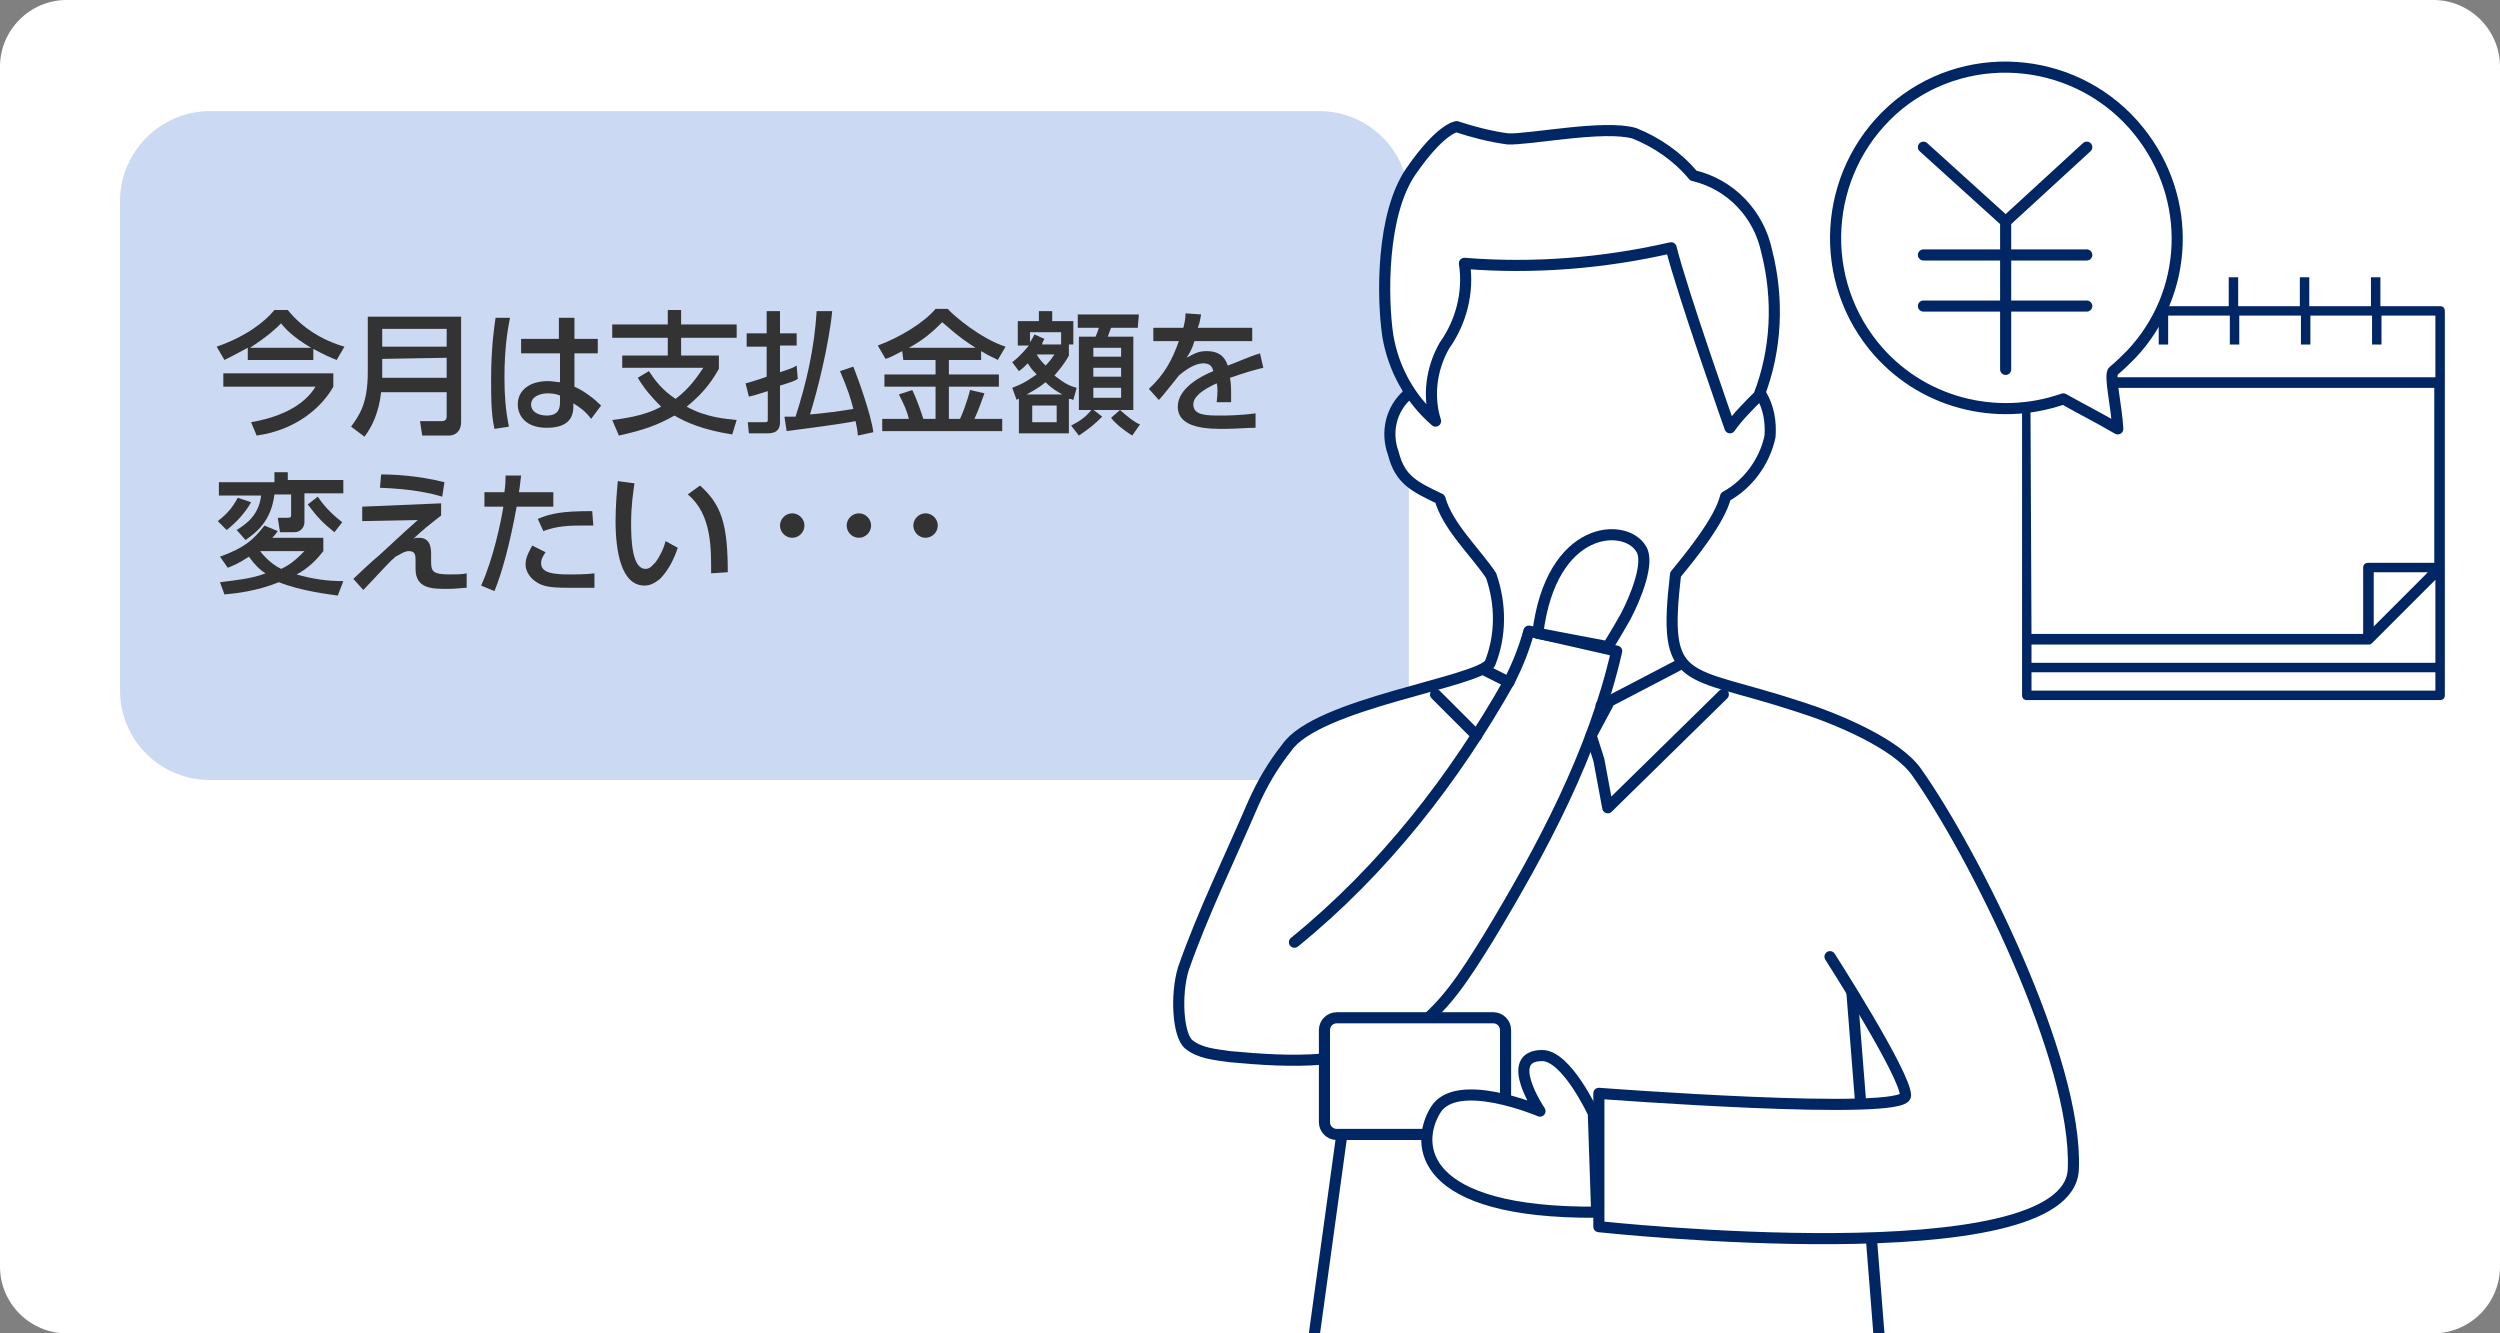 <?xml version="1.0" encoding="utf-8"?>
<!-- Generator: Adobe Illustrator 26.5.0, SVG Export Plug-In . SVG Version: 6.00 Build 0)  -->
<svg version="1.1" id="レイヤー_1" xmlns="http://www.w3.org/2000/svg" xmlns:xlink="http://www.w3.org/1999/xlink" x="0px"
	 y="0px" viewBox="0 0 225 120" style="enable-background:new 0 0 225 120;" xml:space="preserve">
<rect x="0" y="0" width="225" height="120" fill="#808080" stroke="none"/>
<style type="text/css">
	.st0{fill:#FFFFFF;}
	.st1{fill:#CBDAF2;}
	.st2{fill:#002663;stroke:#002663;stroke-width:0.25;stroke-miterlimit:10;}
	.st3{fill:#FFFFFF;stroke:#002663;stroke-linecap:round;stroke-linejoin:round;}
	.st4{fill:none;stroke:#002663;stroke-linecap:round;stroke-linejoin:round;}
	.st5{fill:#333333;}
</style>
<g id="レイヤー_2_00000003068211905906115990000010620493379373738677_">
	<path id="長方形_7056" class="st0" d="M6,0h213c3.3,0,6,2.7,6,6v108c0,3.3-2.7,6-6,6H6c-3.3,0-6-2.7-6-6V6C0,2.7,2.7,0,6,0z"/>
</g>
<path class="st1" d="M18.9,10h99.8c4.5,0,8.1,3.6,8.1,8.1v44c0,4.5-3.6,8.1-8.1,8.1H18.9c-4.5,0-8.1-3.6-8.1-8.1v-44
	C10.8,13.7,14.4,10,18.9,10z"/>
<g id="グループ_14628" transform="translate(1328.21 1742.38)">
	<path id="パス_6318" class="st2" d="M-1145.8-1679.5c-0.2,0-0.3-0.1-0.3-0.3v-34.6c0-0.2,0.1-0.3,0.3-0.3h5.5v-2.6h0.6v2.6h5.8
		v-2.6h0.6v2.6h5.8v-2.6h0.6v2.6h5.8v-2.6h0.6v2.6h5.8v-2.6h0.6v2.6h5.5c0.2,0,0.3,0.1,0.3,0.3v34.6c0,0.2-0.1,0.3-0.3,0.3H-1145.8z
		 M-1145.5-1680.1h36.6v-1.9h-36.6V-1680.1z M-1145.5-1682.6h36.6v-7.9l-5.9,5.9c-0.1,0.1-0.1,0.1-0.2,0.1h-30.5V-1682.6z
		 M-1145.5-1685.2h30.1v-6.1c0-0.2,0.1-0.3,0.3-0.3h6.1v-16h-36.6L-1145.5-1685.2z M-1114.7-1685.7l5.3-5.3h-5.3V-1685.7z
		 M-1145.5-1708.3h36.6v-5.8h-5.1v2.6h-0.6v-2.6h-5.8v2.6h-0.6v-2.6h-5.8v2.6h-0.6v-2.6h-5.8v2.6h-0.6v-2.6h-5.8v2.6h-0.6v-2.6h-5.1
		L-1145.5-1708.3z"/>
</g>
<g id="Layer_1_00000068639962149772905090000017723167627260263845_">
	<g>
		<path id="Ellipse_306" class="st3" d="M192.5,11.8c4.9,6.1,4.5,14.6-0.7,20.1c-0.5,0.5-1,1-1.6,1.5c-0.4,0.3,0.3,3.2,0.4,5.2
			c-1.9-1.1-3.3-1.8-4.9-2.7c-6,2.1-12.9,0.4-17.1-4.8c-5.3-6.6-4.3-16.3,2.3-21.7C177.5,4.1,187.2,5.2,192.5,11.8z"/>
		<g id="グループ_13218_5_" transform="translate(35.709 7.645)">
			<g id="グループ_13217_5_" transform="translate(0 0)">
				<g id="グループ_13216_5_">
					<line id="線_2056_5_" class="st4" x1="144.8" y1="12.3" x2="152.1" y2="5.6"/>
					<line id="線_2057_5_" class="st4" x1="137.4" y1="5.6" x2="144.8" y2="12.3"/>
					<line id="線_2058_5_" class="st4" x1="144.8" y1="25.6" x2="144.8" y2="12.3"/>
					<line id="線_2059_5_" class="st4" x1="137.4" y1="15.3" x2="144.8" y2="15.3"/>
					<line id="線_2060_5_" class="st4" x1="137.4" y1="19.9" x2="144.8" y2="19.9"/>
					<line id="線_2061_5_" class="st4" x1="144.8" y1="15.3" x2="152.1" y2="15.3"/>
					<line id="線_2062_5_" class="st4" x1="144.8" y1="19.9" x2="152.1" y2="19.9"/>
				</g>
			</g>
		</g>
	</g>
</g>
<g id="Layer_1">
	<g>
		<polygon class="st0" points="166.6,88.4 169.1,120 118.3,120 121.8,94.6 131.7,80.5 166.9,80.5 		"/>
		<polyline class="st3" points="118.3,120 121.8,94.6 131.7,80.5 166.9,80.5 166.6,88.4 169.1,120 		"/>
		<path class="st3" d="M116.5,84.8c8-6.5,14.4-14.7,19.4-23.6c0.7-1.4,1.3-2.9,1.7-4.4l7.9,1.8c-2.1,9.2-6.7,17.8-11.6,25.9
			c-2,3.2-4,6.5-7.2,8.5c-4.6,2.9-10.6,2.6-16,2.1c-1.4-0.2-2.7-0.3-3.7-1.1s-1.2-4.5-0.5-6.8c1.7-4.9,4.2-10,6.3-14.9
			c0.8-1.8,1.8-3.5,3-5c2.7-4,17.3-5.9,18.3-7.6c1-2.5,1-5.3,0.1-7.9c-1.4-2.1-3.9-4.4-4.6-6.9c-2.3-1.1-3.6-1.7-4.2-4.1
			c-0.7-1.9-0.2-4,1.3-5.3l1.4-9.1l1.6-5.6l7.2-2.7h7.5l5.9,0.3l3.3,3.4l2.7,4.3c0,0-0.2,5,0,5.2c0.3,0.8,0.4,1.6,0.5,2.4l1.6,1.8
			h0.1c0.7,1.2,0.9,2.5,0.8,3.8c-0.5,2.3-2,4.3-4,5.4c-0.5,2.1-3.1,5.3-4.5,7c-1.2,10.3,0.8,8.5,11.1,11.9c3.2,1,8.8,3.3,10.6,5.9
			c5.1,7.2,14.5,25.9,14.1,35.7c-0.3,9.8-42.7,5.2-42.7,5.2v-12c0,0,27.6,2.1,27.6,0.2s-6.8-12.5-6.8-12.5"/>
		<path id="パス_9007" class="st3" d="M155.7,38.5c0,0-4.3-12.2-5.3-16.2c-6.1,1.4-12.4,1.9-18.6,1.4c0.4,2.6-0.3,5.3-1.8,7.4
			c-1.2,2.1-1.5,4.6-0.8,6.8c-2.3-2-3.8-4.7-4.3-7.7c-0.5-3.4-0.6-10.9,2.1-14.8c2.7-3.9,4.1-4,4.1-4c1.5,0.5,3.1,0.9,4.6,1.1
			c1.9,0.1,8.7-1.3,11.4-0.5c2,0.8,3.9,2.1,5.3,3.8c3.4,0.8,5.9,3.5,6.6,6.8c1.1,4.3,0.9,8.9-0.7,13
			C157.3,36.6,156.4,37.5,155.7,38.5z"/>
		<path id="パス_9008" class="st4" d="M132.9,66.2l-3.7-3.7"/>
		<path id="パス_9009" class="st4" d="M144.7,63.4l-1.5,2.8l0.7,2.2l0.8,4.3l10.4-10.2"/>
		<path id="パス_9010" class="st4" d="M144.1,63.5l6.9-3.6"/>
		<path id="パス_9010-2" class="st4" d="M133.6,60.3l2.2,1.1"/>
		<path class="st3" d="M144.7,58.2c0,0,0.7-1.1,1.6-2.7c0.9-1.7,2.2-4.9,1.4-6.1c-1.4-2.4-8.1-2.2-9.3,7.6L144.7,58.2z"/>
		<path class="st3" d="M120.3,91.6h14.1c0.6,0,1.1,0.5,1.1,1.1v8.3c0,0.6-0.5,1.1-1.1,1.1h-14.1c-0.6,0-1.1-0.5-1.1-1.1v-8.3
			C119.2,92.1,119.7,91.6,120.3,91.6z"/>
		<path class="st3" d="M143.4,100.2c0,0-2.4-5.2-4.6-5.2c-3.6,0-0.2,5-0.2,5s-7.5-3.2-9.4-0.1c-1.9,3.1-1.5,9.3,14.5,9.2
			L143.4,100.2z"/>
	</g>
</g>
<g>
	<path class="st5" d="M72.4,47.3c0,0.6-0.5,1.1-1.1,1.1s-1.1-0.5-1.1-1.1s0.5-1.1,1.1-1.1S72.4,46.7,72.4,47.3z"/>
	<path class="st5" d="M78.4,47.3c0,0.6-0.5,1.1-1.1,1.1s-1.1-0.5-1.1-1.1s0.5-1.1,1.1-1.1S78.4,46.7,78.4,47.3z"/>
	<path class="st5" d="M84.4,47.3c0,0.6-0.5,1.1-1.1,1.1s-1.1-0.5-1.1-1.1s0.5-1.1,1.1-1.1S84.4,46.7,84.4,47.3z"/>
</g>
<g>
	<path class="st5" d="M22.3,31.3c-1.1,0.6-1.7,0.9-2.1,1.1l-0.7-1.2c2.6-0.9,4.3-2.2,5.2-3.3h1.2c1.2,1.5,3,2.7,5.1,3.3l-0.7,1.2
		c-0.5-0.2-1.2-0.5-2.1-1v1h-5.9C22.3,32.4,22.3,31.3,22.3,31.3z M30,33.6v1.2c-1,1.8-3.3,3.9-6.9,4.4L22.6,38
		c4-0.7,5.3-2.4,5.8-3.2h-8.3v-1.2H30z M28,31.3c-1.7-1-2.4-1.8-2.7-2.2c-0.4,0.4-1.1,1.1-2.8,2.2H28z"/>
	<path class="st5" d="M41.5,38c0,0.8-0.5,1.2-1.1,1.2H38l-0.2-1.3h2c0.2,0,0.4-0.1,0.4-0.4v-2.2h-5.9c-0.2,1.8-0.8,3.1-1.5,4
		l-1.2-0.9c0.7-1,1.5-2,1.5-4.9v-5h8.4V38z M34.4,29.6v1.6h5.8v-1.6H34.4z M34.4,32.3V34h5.8v-1.8L34.4,32.3L34.4,32.3z"/>
	<path class="st5" d="M45.9,28.6c-0.2,1-0.5,2.7-0.5,5.4c0,1.5,0.1,2.9,0.4,4.4l-1.3,0.2c-0.3-1.4-0.3-2.8-0.3-4.5
		c0-2.9,0.3-4.8,0.4-5.5L45.9,28.6z M53.8,30.5v1.3h-2.1v3c0.9,0.4,1.8,1.1,2.4,1.7l-0.9,1.2c-0.5-0.7-1.1-1.1-1.6-1.4v0.3
		c0,1.2-0.7,1.9-2.4,1.9c-1.9,0-2.6-1.1-2.6-2.1c0-1.3,1.1-2.1,2.7-2.1c0.5,0,0.8,0.1,1.1,0.1v-2.6h-3.5v-1.3h3.4v-1.9h1.4v1.9
		C51.7,30.5,53.8,30.5,53.8,30.5z M50.4,35.6c-0.2-0.1-0.6-0.2-1.1-0.2c-0.7,0-1.5,0.3-1.5,1s0.7,1,1.4,1c1.1,0,1.2-0.7,1.2-1.2
		L50.4,35.6z"/>
	<path class="st5" d="M65.9,39.1c-2.6-0.4-4.2-1.1-5.2-1.7c-1.4,0.8-2.7,1.3-5,1.8l-0.6-1.4c0.7-0.1,2.8-0.3,4.4-1.2
		C58.6,35.7,58,35,57.4,34l1-0.6c0.6,0.9,1.2,1.7,2.4,2.5c1.2-0.9,1.9-1.9,2.5-2.8H56V32h4.1v-1.6h-5v-1.2h5v-1.3h1.2v1.3h5v1.2h-5
		V32h3.4v1.2c-0.9,1.6-1.8,2.5-2.9,3.4c1.8,1,3.6,1.1,4.5,1.2L65.9,39.1z"/>
	<path class="st5" d="M67.1,34.5c0.1,0,1.7-0.5,1.9-0.6v-2.7h-1.8V30H69v-2h1.2v2h1.5v1.1h-1.5v2.4c0.9-0.3,1.2-0.4,1.5-0.6l0.1,1.2
		c-0.3,0.2-0.6,0.3-1.6,0.6V38c0,1-0.8,1-1.2,1h-1.6l-0.1-1h1.4c0.3,0,0.4,0,0.4-0.2v-2.6c-0.9,0.3-1.3,0.4-1.7,0.5L67.1,34.5z
		 M74.9,28c-0.3,3.1-1.4,7.4-2,9.3c1.2-0.1,2.8-0.3,3.9-0.5c-0.2-0.8-0.5-1.8-1.2-3.4l1.2-0.4c0.4,1,1.6,4.3,1.8,5.9l-1.4,0.3
		c0-0.4-0.1-0.8-0.2-1.3c-1.5,0.3-4.7,0.7-6.2,0.9l-0.2-1.3c0.3,0,0.6,0,1,0c1-3.1,1.7-6.2,1.9-9.5H74.9z"/>
	<path class="st5" d="M81.2,31.6c-0.6,0.3-1.1,0.6-1.5,0.7L79,31.1c1.9-0.7,4.1-2,5.2-3.3h1.1c0.5,0.6,3,2.7,5.2,3.4l-0.7,1.2
		c-0.3-0.2-0.7-0.3-1.5-0.8v0.8h-2.9v1.3h4.5v1.1h-4.5v2.9h1c0.2-0.4,0.7-1.7,0.9-2.6l1.3,0.3c-0.4,1.1-0.5,1.4-0.9,2.3h2.5v1.1
		H79.4v-1.1h2.4c-0.2-0.8-0.4-1.2-0.9-2.2l1.2-0.4c0.5,1,0.9,2.3,1,2.6h1.1v-2.9h-4.6v-1.1h4.6v-1.3h-2.9L81.2,31.6L81.2,31.6z
		 M87.8,31.3c-1.6-1-2.5-1.9-3-2.3c-0.9,0.9-1.7,1.6-3,2.3H87.8z"/>
	<path class="st5" d="M96.2,32c-0.5,0.9-0.9,1.3-1.3,1.8c0.8,0.6,1.2,0.9,2,1.1L96.6,36c-0.2-0.1-0.3-0.1-0.4-0.1V39h-4.5v-3.1
		c-0.1,0-0.1,0-0.2,0.1l-0.4-1.1c1.1-0.4,1.6-0.8,2.2-1.2c-0.5-0.5-0.6-0.7-0.8-1c-0.3,0.3-0.5,0.5-0.8,0.7l-0.6-0.8
		c0.8-0.6,1.4-1.4,1.5-1.5h-1v-2.2h1.9V28h1.2v0.9h1.9V31h-0.4C96.2,31,96.2,32,96.2,32z M95.6,35.5c-0.5-0.3-0.9-0.5-1.5-1.1
		c-0.6,0.5-1,0.7-1.7,1.1H95.6z M95.5,31v-1.1h-2.8v0.9c0.2-0.3,0.3-0.5,0.4-0.7l0.9,0.4c-0.1,0.2-0.2,0.3-0.2,0.5
		C93.8,31,95.5,31,95.5,31z M95.1,36.5h-2.2V38h2.2V36.5z M93.3,31.9c0.3,0.5,0.5,0.7,0.8,1c0.4-0.4,0.6-0.7,0.8-1
		C94.9,31.9,93.3,31.9,93.3,31.9z M96.4,38.3c0.6-0.3,1.3-0.7,1.9-1.5l0.9,0.7c-0.7,0.7-1.2,1.1-2.1,1.7L96.4,38.3z M102.4,29.5H100
		c-0.1,0.2-0.1,0.3-0.3,0.8h2.3v6.6h-4.9v-6.6h1.5c0.1-0.2,0.2-0.5,0.3-0.8H97v-1.2h5.5L102.4,29.5L102.4,29.5z M100.9,31.3h-2.5
		v0.8h2.5V31.3z M100.9,33.1h-2.5v0.8h2.5V33.1z M100.9,34.9h-2.5v0.9h2.5V34.9z M100.8,36.9c0.8,0.7,1.3,1.1,1.8,1.3l-0.7,1
		c-1.1-0.7-1.7-1.3-1.9-1.6L100.8,36.9z"/>
	<path class="st5" d="M112.7,29.5v1.2h-5.2c-0.2,0.7-0.4,1-0.7,1.5c0.7-0.4,1.1-0.6,1.8-0.6c1,0,1.6,0.4,1.9,1.3
		c0.6-0.2,1.9-0.8,2.9-1.1l0.3,1.3c-1.7,0.4-2.9,0.9-3,0.9c0.1,0.5,0.1,1.1,0.1,1.3c0,0.4,0,0.6,0,0.9h-1.3c0.1-0.8,0.1-1.4,0-1.7
		c-1.3,0.6-2.1,1.2-2.1,1.9c0,1,1.2,1,2.5,1c0.3,0,1.7,0,3.1-0.2v1.3c-0.8,0-1.8,0.1-2.8,0.1c-1.4,0-4.2,0-4.2-2
		c0-1.7,2.2-2.8,3.2-3.2c-0.1-0.4-0.3-0.7-0.9-0.7c-0.7,0-1.5,0.5-2.2,1.1c0,0-1.5,1.9-1.8,2.2l-0.9-1c1.4-1.3,2.1-2.6,2.7-4.3h-2.3
		v-1.2h2.7c0.1-0.4,0.2-0.8,0.2-1.3l1.4,0.1c-0.1,0.5-0.1,0.7-0.3,1.2C107.8,29.5,112.7,29.5,112.7,29.5z"/>
	<path class="st5" d="M25.9,42.3v0.9h5v1.2h-3.5V47c0,0.5-0.4,0.9-0.9,0.9h-1.3L25,46.6h0.9c0.3,0,0.3-0.1,0.3-0.3v-1.8h-1.5
		c-0.3,2.4-1.6,3.4-2.6,4.1l-0.8-0.9c0.8-0.5,2-1.3,2.2-3.1h-3.8v-1.2h5v-0.9h1.2V42.3z M22.6,45.2c-0.5,0.9-1.3,1.8-2.2,2.5
		l-0.8-0.8c0.9-0.7,1.3-1.2,1.8-2.1L22.6,45.2z M29.1,48.5v1.1c-0.4,0.5-1.1,1.4-2.4,2.1c1.4,0.4,2.7,0.6,4.2,0.6l-0.5,1.3
		c-0.7-0.1-3.3-0.4-5.3-1.2c-2,0.8-3.8,1-4.9,1.1l-0.4-1.1c1.5-0.2,2.8-0.3,4.1-0.8c-0.5-0.3-1-0.8-1.5-1.5c-0.9,0.6-1.4,0.8-1.9,1
		l-0.7-1c2.2-0.8,3-1.5,4-2.8l1.2,0.5c-0.2,0.3-0.3,0.4-0.5,0.6h4.6V48.5z M23.4,49.6L23.4,49.6c0.8,1,1.5,1.4,1.9,1.6
		c0.9-0.4,1.5-1,2.1-1.6H23.4z M30.1,47.9c-1-0.8-1.5-1.3-2.4-2.5l0.9-0.7c0.8,1.2,1.7,1.9,2.2,2.3L30.1,47.9z"/>
	<path class="st5" d="M39.7,45.3v1.1c-0.9,0.7-1.8,1.4-2.5,2.1c0.2-0.1,0.3-0.1,0.5-0.1c1.1,0,1.1,1,1.1,1.6v0.5
		c0,0.9,0.1,1.2,1.7,1.2c0.5,0,1.1,0,1.5-0.1v1.3c-0.4,0-0.9,0.1-1.7,0.1c-1.4,0-2.9,0-2.9-1.8v-0.7c0-0.5,0-0.9-0.6-0.9
		c-0.4,0-0.8,0.3-1.2,0.5c-0.6,0.5-0.9,0.9-2.9,3l-0.9-1c0.2-0.2,1.9-1.8,2.3-2.1c2.4-2.2,2.7-2.5,3.5-3.2l-5,0.1v-1.3L39.7,45.3z
		 M39.8,44.7c-1-0.3-2.7-0.7-5.6-0.8l0.1-1.2c1.2,0,3.3,0.1,5.7,0.7L39.8,44.7z"/>
	<path class="st5" d="M43.3,52.7c1.1-2.4,1.8-5.8,2-7.1h-1.7v-1.3h1.8c0.1-0.8,0.1-1,0.1-1.5h1.4c-0.1,0.7-0.1,1-0.2,1.5h3.1v1.3
		h-3.3c-0.6,3.3-1.3,5.9-2,7.6L43.3,52.7z M49.1,49.7c-0.2,0.3-0.4,0.6-0.4,1c0,0.9,1.2,1,2.6,1c0.4,0,1.5,0,2.2-0.1v1.3
		c-0.8,0-1.5,0-2.3,0c-1.6,0-2.3-0.1-2.9-0.5c-0.5-0.3-1-0.9-1-1.6c0-0.7,0.4-1.3,0.6-1.7L49.1,49.7z M53.4,47.3c-0.3,0-0.7,0-1.3,0
		c-1.5,0-2.4,0.2-3.2,0.5l-0.5-1.1c1.2-0.5,2.2-0.7,4.9-0.7L53.4,47.3L53.4,47.3z"/>
	<path class="st5" d="M57.1,43.5c-0.1,0.8-0.3,1.9-0.3,3.6c0,1.6,0.1,4.1,1.3,4.1c0.4,0,0.6-0.3,0.9-0.6c0.3-0.4,0.7-1.1,0.9-1.9
		l1.1,0.6c-0.3,0.9-0.8,2-1.6,2.8c-0.5,0.4-0.9,0.6-1.4,0.6c-2.1,0-2.6-3.1-2.6-5.8c0-1.2,0.1-2.5,0.2-3.6L57.1,43.5z M64,51.6
		c0-2.1,0.1-5.3-2.1-7.1l1.1-0.8c1.9,1.7,2.5,3.4,2.5,7.8L64,51.6z"/>
</g>
</svg>
